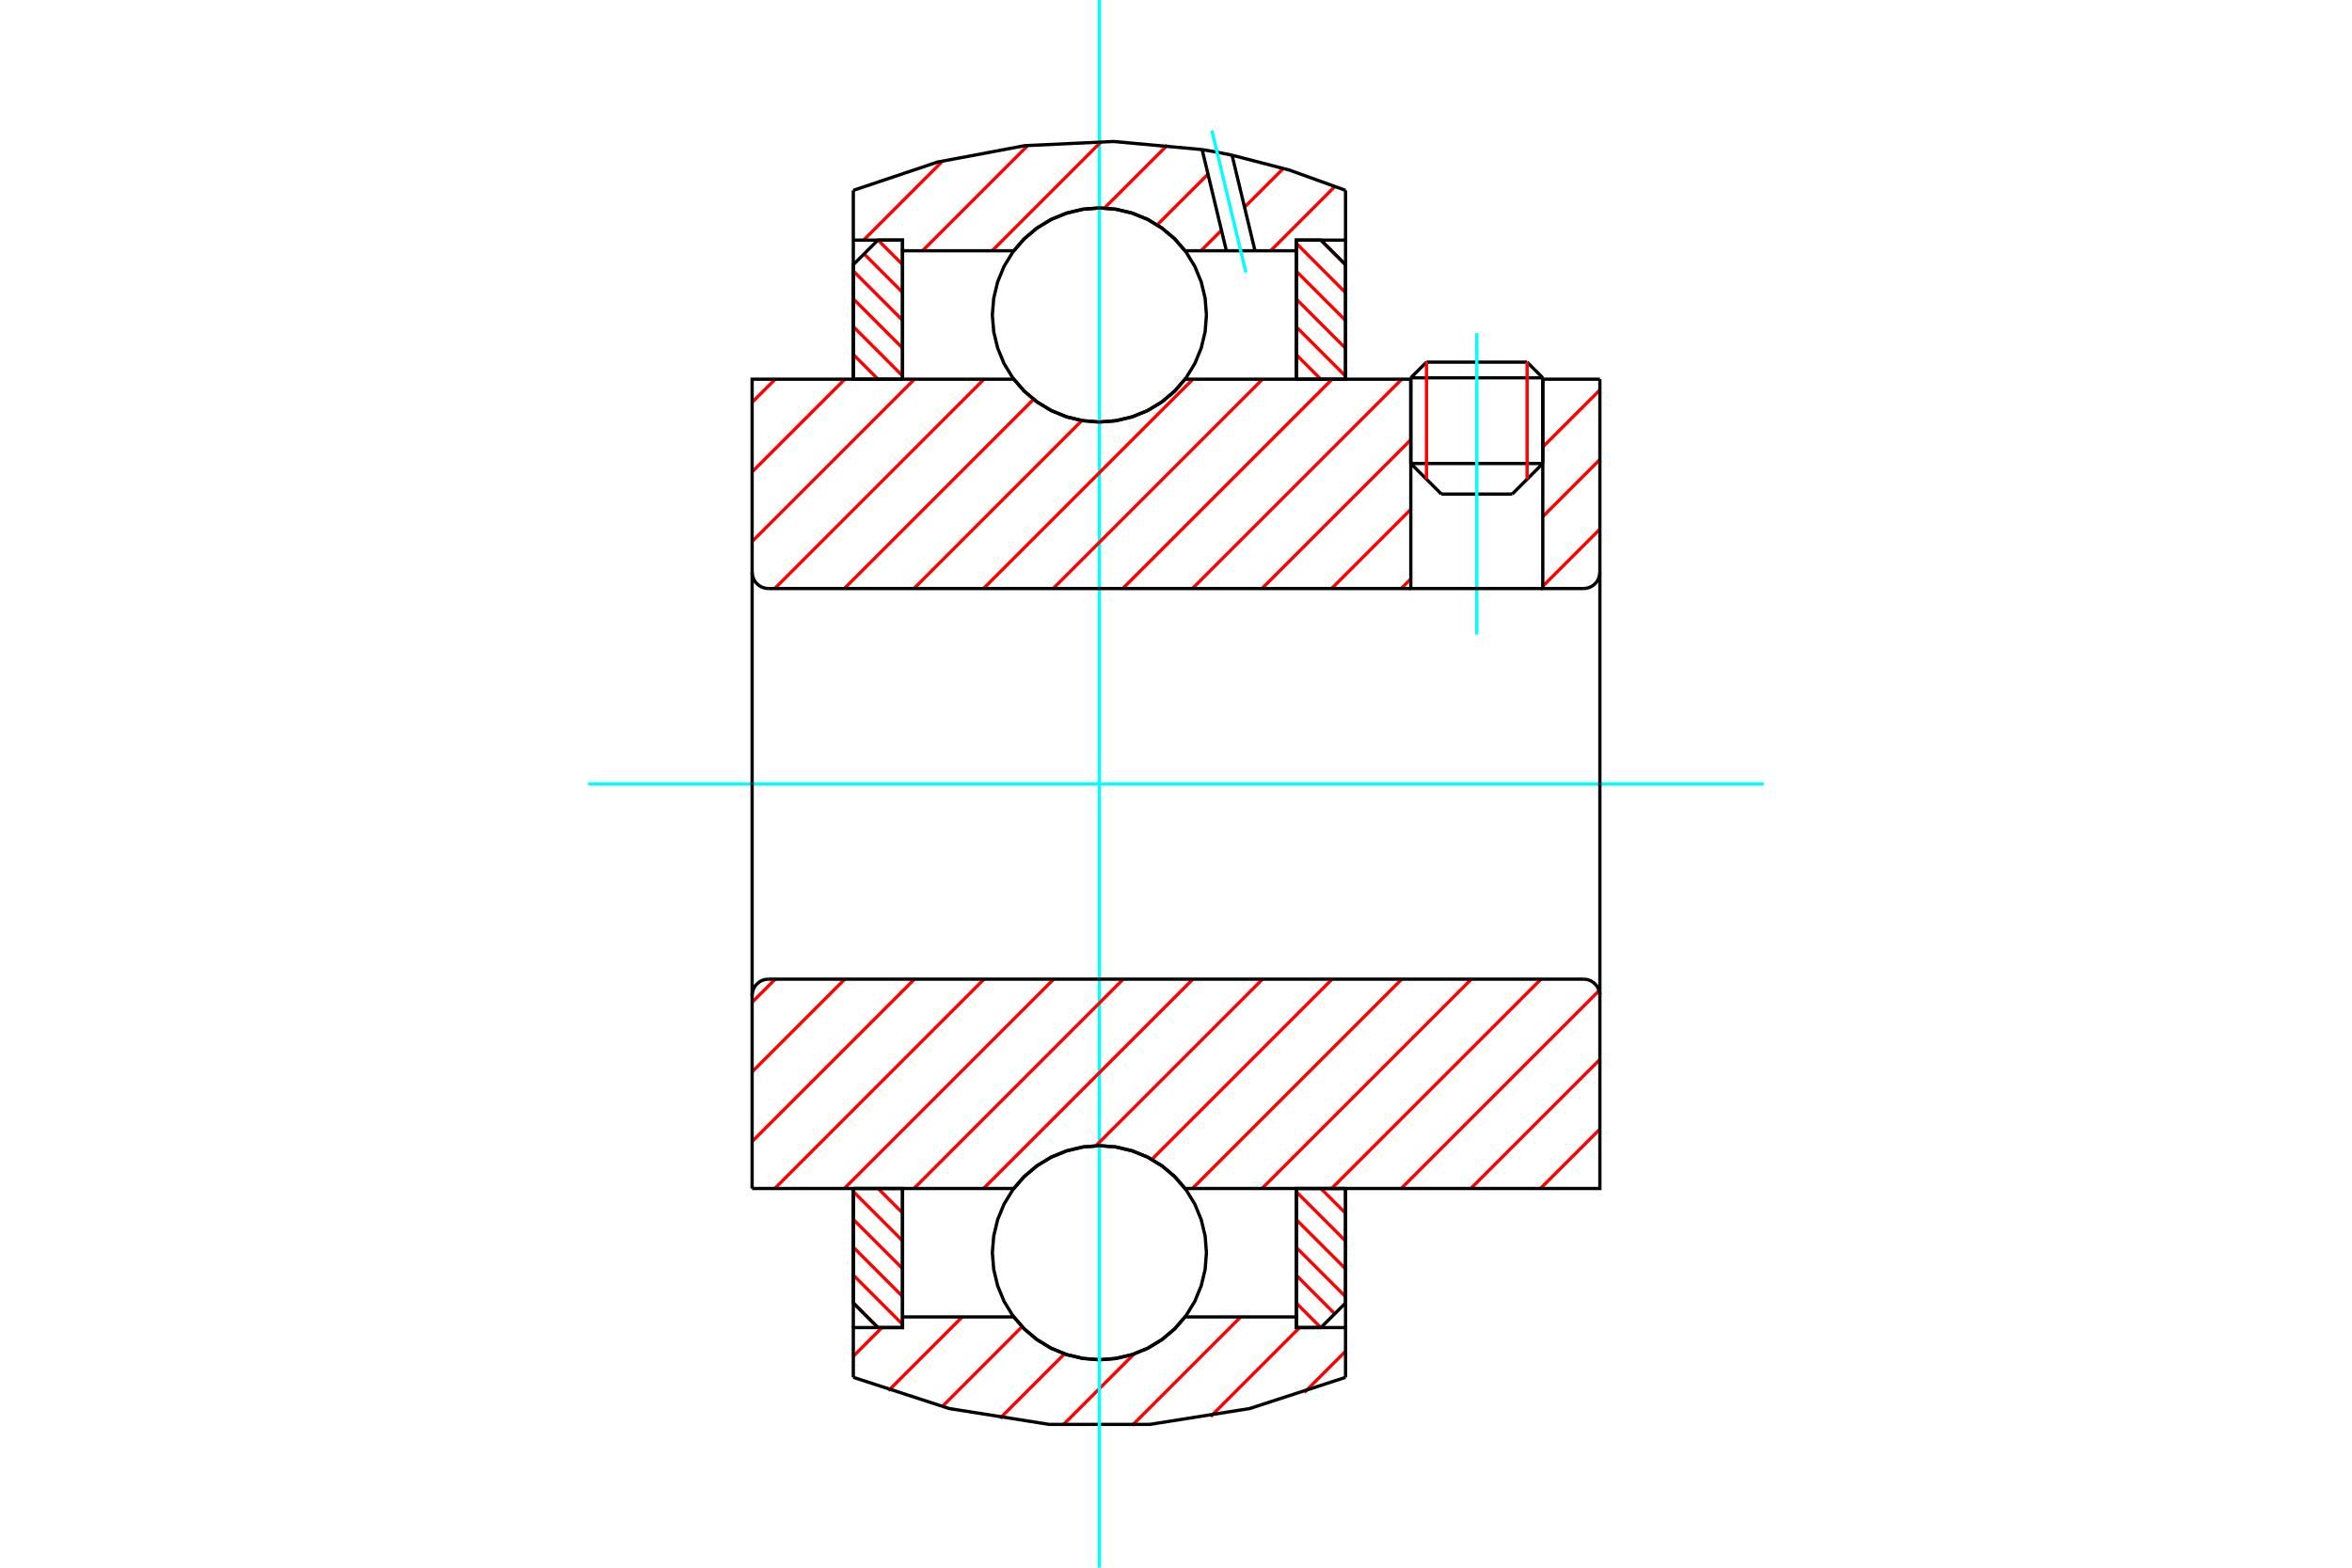 <?xml version="1.0" standalone="no"?>
<!DOCTYPE svg PUBLIC "-//W3C//DTD SVG 1.1//EN"
	"http://www.w3.org/Graphics/SVG/1.1/DTD/svg11.dtd">
<svg xmlns="http://www.w3.org/2000/svg" height="100%" width="100%" viewBox="0 0 36000 24000">
	<rect x="-1800" y="-1200" width="39600" height="26400" style="fill:#FFF"/>
	<g style="fill:none; fill-rule:evenodd" transform="matrix(1 0 0 1 0 0)">
		<g style="fill:none; stroke:#000; stroke-width:50; shape-rendering:geometricPrecision">
			<line x1="23614" y1="5784" x2="21594" y2="5784"/>
			<line x1="21834" y1="5544" x2="23374" y2="5544"/>
			<line x1="21594" y1="7096" x2="23614" y2="7096"/>
			<line x1="23146" y1="7564" x2="22062" y2="7564"/>
			<line x1="21834" y1="5544" x2="21594" y2="5784"/>
			<line x1="23614" y1="5784" x2="23374" y2="5544"/>
			<line x1="23146" y1="7564" x2="23614" y2="7096"/>
			<line x1="21594" y1="7096" x2="22062" y2="7564"/>
			<line x1="21594" y1="5784" x2="21594" y2="7096"/>
			<line x1="23614" y1="7096" x2="23614" y2="5784"/>
		</g>
		<g style="fill:none; stroke:#0FF; stroke-width:50; shape-rendering:geometricPrecision">
			<line x1="22604" y1="9715" x2="22604" y2="5100"/>
		</g>
		<g style="fill:none; stroke:#F00; stroke-width:50; shape-rendering:geometricPrecision">
			<line x1="23374" y1="5544" x2="23374" y2="7336"/>
			<line x1="21834" y1="7336" x2="21834" y2="5544"/>
			<line x1="13061" y1="19946" x2="13439" y2="20324"/>
			<line x1="13061" y1="19520" x2="13814" y2="20274"/>
			<line x1="13061" y1="19094" x2="13814" y2="19847"/>
			<line x1="13061" y1="18668" x2="13814" y2="19421"/>
			<line x1="13061" y1="18242" x2="13814" y2="18995"/>
			<line x1="13440" y1="18195" x2="13814" y2="18569"/>
		</g>
		<g style="fill:none; stroke:#000; stroke-width:50; shape-rendering:geometricPrecision">
			<polyline points="13061,18195 13061,19948 13437,20324 13814,20324 13814,18195 13061,18195"/>
		</g>
		<g style="fill:none; stroke:#0FF; stroke-width:50; shape-rendering:geometricPrecision">
			<line x1="9003" y1="12000" x2="26997" y2="12000"/>
		</g>
		<g style="fill:none; stroke:#F00; stroke-width:50; shape-rendering:geometricPrecision">
			<line x1="13061" y1="5427" x2="13439" y2="5805"/>
			<line x1="13061" y1="5001" x2="13814" y2="5754"/>
			<line x1="13061" y1="4575" x2="13814" y2="5328"/>
			<line x1="13061" y1="4149" x2="13814" y2="4902"/>
			<line x1="13226" y1="3887" x2="13814" y2="4476"/>
			<line x1="13440" y1="3676" x2="13814" y2="4050"/>
		</g>
		<g style="fill:none; stroke:#000; stroke-width:50; shape-rendering:geometricPrecision">
			<polyline points="13814,5805 13814,3676 13437,3676 13061,4052 13061,5805 13814,5805"/>
		</g>
		<g style="fill:none; stroke:#F00; stroke-width:50; shape-rendering:geometricPrecision">
			<line x1="20217" y1="18195" x2="20595" y2="18573"/>
			<line x1="19842" y1="18246" x2="20595" y2="18999"/>
			<line x1="19842" y1="18672" x2="20595" y2="19425"/>
			<line x1="19842" y1="19098" x2="20595" y2="19851"/>
			<line x1="19842" y1="19524" x2="20430" y2="20113"/>
			<line x1="19842" y1="19950" x2="20216" y2="20324"/>
		</g>
		<g style="fill:none; stroke:#000; stroke-width:50; shape-rendering:geometricPrecision">
			<polyline points="20595,18195 20595,19948 20218,20324 19842,20324 19842,18195 20595,18195"/>
		</g>
		<g style="fill:none; stroke:#F00; stroke-width:50; shape-rendering:geometricPrecision">
			<line x1="20217" y1="3676" x2="20595" y2="4054"/>
			<line x1="19842" y1="3726" x2="20595" y2="4480"/>
			<line x1="19842" y1="4153" x2="20595" y2="4906"/>
			<line x1="19842" y1="4579" x2="20595" y2="5332"/>
			<line x1="19842" y1="5005" x2="20595" y2="5758"/>
			<line x1="19842" y1="5431" x2="20216" y2="5805"/>
		</g>
		<g style="fill:none; stroke:#000; stroke-width:50; shape-rendering:geometricPrecision">
			<polyline points="19842,5805 19842,3676 20218,3676 20595,4052 20595,5805 19842,5805"/>
			<polyline points="18466,4822 18446,4566 18386,4316 18288,4078 18154,3859 17987,3663 17791,3496 17572,3362 17334,3264 17084,3204 16828,3183 16572,3204 16322,3264 16084,3362 15865,3496 15669,3663 15502,3859 15368,4078 15270,4316 15210,4566 15189,4822 15210,5078 15270,5328 15368,5566 15502,5785 15669,5981 15865,6148 16084,6282 16322,6380 16572,6440 16828,6461 17084,6440 17334,6380 17572,6282 17791,6148 17987,5981 18154,5785 18288,5566 18386,5328 18446,5078 18466,4822"/>
			<polyline points="18466,19178 18446,18922 18386,18672 18288,18434 18154,18215 17987,18019 17791,17852 17572,17718 17334,17620 17084,17560 16828,17539 16572,17560 16322,17620 16084,17718 15865,17852 15669,18019 15502,18215 15368,18434 15270,18672 15210,18922 15189,19178 15210,19434 15270,19684 15368,19922 15502,20141 15669,20337 15865,20504 16084,20638 16322,20736 16572,20796 16828,20817 17084,20796 17334,20736 17572,20638 17791,20504 17987,20337 18154,20141 18288,19922 18386,19684 18446,19434 18466,19178"/>
		</g>
		<g style="fill:none; stroke:#F00; stroke-width:50; shape-rendering:geometricPrecision">
			<line x1="20595" y1="20687" x2="19965" y2="21317"/>
			<line x1="19892" y1="20324" x2="18529" y2="21687"/>
			<line x1="18990" y1="20161" x2="17329" y2="21822"/>
			<line x1="17357" y1="20729" x2="16270" y2="21816"/>
			<line x1="16294" y1="20726" x2="15306" y2="21714"/>
			<line x1="15644" y1="20310" x2="14422" y2="21533"/>
			<line x1="14728" y1="20161" x2="13599" y2="21290"/>
			<line x1="13499" y1="20324" x2="13061" y2="20763"/>
		</g>
		<g style="fill:none; stroke:#000; stroke-width:50; shape-rendering:geometricPrecision">
			<polyline points="20595,18195 20595,20324 20595,21086"/>
			<polyline points="13061,21086 14530,21564 16056,21806 17600,21806 19126,21564 20595,21086"/>
			<polyline points="13061,21086 13061,20324 13814,20324 13814,20161 13814,18195"/>
			<polyline points="13814,20161 15517,20161 15684,20351 15878,20513 16095,20644 16329,20739 16576,20797 16828,20817 17080,20797 17326,20739 17561,20644 17778,20513 17972,20351 18139,20161 19842,20161 19842,18195"/>
			<polyline points="19842,20161 19842,20324 20595,20324"/>
			<line x1="13061" y1="20324" x2="13061" y2="18195"/>
		</g>
		<g style="fill:none; stroke:#0FF; stroke-width:50; shape-rendering:geometricPrecision">
			<line x1="16828" y1="24000" x2="16828" y2="0"/>
		</g>
		<g style="fill:none; stroke:#F00; stroke-width:50; shape-rendering:geometricPrecision">
			<line x1="20434" y1="2853" x2="19448" y2="3839"/>
			<line x1="19642" y1="2580" x2="19049" y2="3172"/>
			<line x1="18696" y1="3525" x2="18382" y2="3839"/>
			<line x1="18490" y1="2666" x2="17712" y2="3443"/>
			<line x1="17869" y1="2221" x2="16905" y2="3185"/>
			<line x1="16856" y1="2169" x2="15186" y2="3839"/>
			<line x1="15729" y1="2230" x2="14120" y2="3839"/>
			<line x1="14427" y1="2466" x2="13218" y2="3676"/>
		</g>
		<g style="fill:none; stroke:#000; stroke-width:50; shape-rendering:geometricPrecision">
			<polyline points="13061,5805 13061,3676 13061,2914"/>
			<polyline points="18400,2290 17045,2166 15687,2230 14350,2481 13061,2914"/>
			<polyline points="18858,2376 18630,2330 18400,2290"/>
			<polyline points="20595,2914 19739,2605 18858,2376"/>
			<polyline points="20595,2914 20595,3676 19842,3676 19842,3839 19842,5805"/>
			<polyline points="19842,3839 19209,3839 18771,3839 18139,3839 17972,3649 17778,3487 17561,3356 17326,3261 17080,3203 16828,3183 16576,3203 16329,3261 16095,3356 15878,3487 15684,3649 15517,3839 13814,3839 13814,5805"/>
			<polyline points="13814,3839 13814,3676 13061,3676"/>
			<line x1="20595" y1="3676" x2="20595" y2="5805"/>
		</g>
		<g style="fill:none; stroke:#0FF; stroke-width:50; shape-rendering:geometricPrecision">
			<line x1="19070" y1="4171" x2="18549" y2="1998"/>
		</g>
		<g style="fill:none; stroke:#000; stroke-width:50; shape-rendering:geometricPrecision">
			<line x1="18771" y1="3839" x2="18400" y2="2290"/>
			<line x1="19209" y1="3839" x2="18858" y2="2376"/>
		</g>
		<g style="fill:none; stroke:#F00; stroke-width:50; shape-rendering:geometricPrecision">
			<line x1="24488" y1="17286" x2="23578" y2="18195"/>
			<line x1="24488" y1="16220" x2="22513" y2="18195"/>
			<line x1="24476" y1="15166" x2="21447" y2="18195"/>
			<line x1="23587" y1="14990" x2="20382" y2="18195"/>
			<line x1="22521" y1="14990" x2="19316" y2="18195"/>
			<line x1="21456" y1="14990" x2="18251" y2="18195"/>
			<line x1="20390" y1="14990" x2="17630" y2="17750"/>
			<line x1="19325" y1="14990" x2="16774" y2="17541"/>
			<line x1="18259" y1="14990" x2="15054" y2="18195"/>
			<line x1="17193" y1="14990" x2="13989" y2="18195"/>
			<line x1="16128" y1="14990" x2="12923" y2="18195"/>
			<line x1="15062" y1="14990" x2="11858" y2="18195"/>
			<line x1="13997" y1="14990" x2="11512" y2="17475"/>
			<line x1="12931" y1="14990" x2="11512" y2="16409"/>
			<line x1="11866" y1="14990" x2="11512" y2="15344"/>
		</g>
		<g style="fill:none; stroke:#000; stroke-width:50; shape-rendering:geometricPrecision">
			<line x1="11512" y1="12000" x2="11512" y2="18195"/>
			<polyline points="11763,14990 11724,14993 11686,15002 11649,15017 11616,15038 11586,15064 11560,15093 11540,15127 11525,15163 11515,15202 11512,15241"/>
			<line x1="11763" y1="14990" x2="24237" y2="14990"/>
			<polyline points="24488,15241 24485,15202 24475,15163 24460,15127 24440,15093 24414,15064 24384,15038 24351,15017 24314,15002 24276,14993 24237,14990"/>
			<polyline points="24488,15241 24488,18195 23734,18195 18139,18195 17972,18005 17778,17843 17561,17712 17326,17617 17080,17559 16828,17539 16576,17559 16329,17617 16095,17712 15878,17843 15684,18005 15517,18195 12266,18195 11512,18195"/>
			<line x1="24488" y1="12000" x2="24488" y2="15241"/>
		</g>
		<g style="fill:none; stroke:#F00; stroke-width:50; shape-rendering:geometricPrecision">
			<line x1="24488" y1="8101" x2="23614" y2="8975"/>
			<line x1="24488" y1="7035" x2="23614" y2="7909"/>
			<line x1="24488" y1="5970" x2="23614" y2="6843"/>
			<line x1="21594" y1="8863" x2="21447" y2="9010"/>
			<line x1="21594" y1="7798" x2="20382" y2="9010"/>
			<line x1="21594" y1="6732" x2="19316" y2="9010"/>
			<line x1="21456" y1="5805" x2="18251" y2="9010"/>
			<line x1="20390" y1="5805" x2="17185" y2="9010"/>
			<line x1="19325" y1="5805" x2="16120" y2="9010"/>
			<line x1="18259" y1="5805" x2="15054" y2="9010"/>
			<line x1="16560" y1="6438" x2="13989" y2="9010"/>
			<line x1="15820" y1="6113" x2="12923" y2="9010"/>
			<line x1="15062" y1="5805" x2="11858" y2="9010"/>
			<line x1="13997" y1="5805" x2="11512" y2="8290"/>
			<line x1="12931" y1="5805" x2="11512" y2="7224"/>
			<line x1="11866" y1="5805" x2="11512" y2="6159"/>
		</g>
		<g style="fill:none; stroke:#000; stroke-width:50; shape-rendering:geometricPrecision">
			<line x1="24488" y1="12000" x2="24488" y2="5805"/>
			<polyline points="24237,9010 24276,9007 24314,8998 24351,8983 24384,8962 24414,8936 24440,8907 24460,8873 24475,8837 24485,8798 24488,8759"/>
			<polyline points="24237,9010 23614,9010 23614,5805"/>
			<polyline points="23614,9010 21594,9010 21594,5805"/>
			<line x1="21594" y1="9010" x2="11763" y2="9010"/>
			<polyline points="11512,8759 11515,8798 11525,8837 11540,8873 11560,8907 11586,8936 11616,8962 11649,8983 11686,8998 11724,9007 11763,9010"/>
			<polyline points="11512,8759 11512,5805 12266,5805 15517,5805 15684,5995 15878,6157 16095,6288 16329,6383 16576,6441 16828,6461 17080,6441 17326,6383 17561,6288 17778,6157 17972,5995 18139,5805 21594,5805"/>
			<line x1="23614" y1="5805" x2="24488" y2="5805"/>
			<line x1="11512" y1="12000" x2="11512" y2="8759"/>
		</g>
	</g>
</svg>
